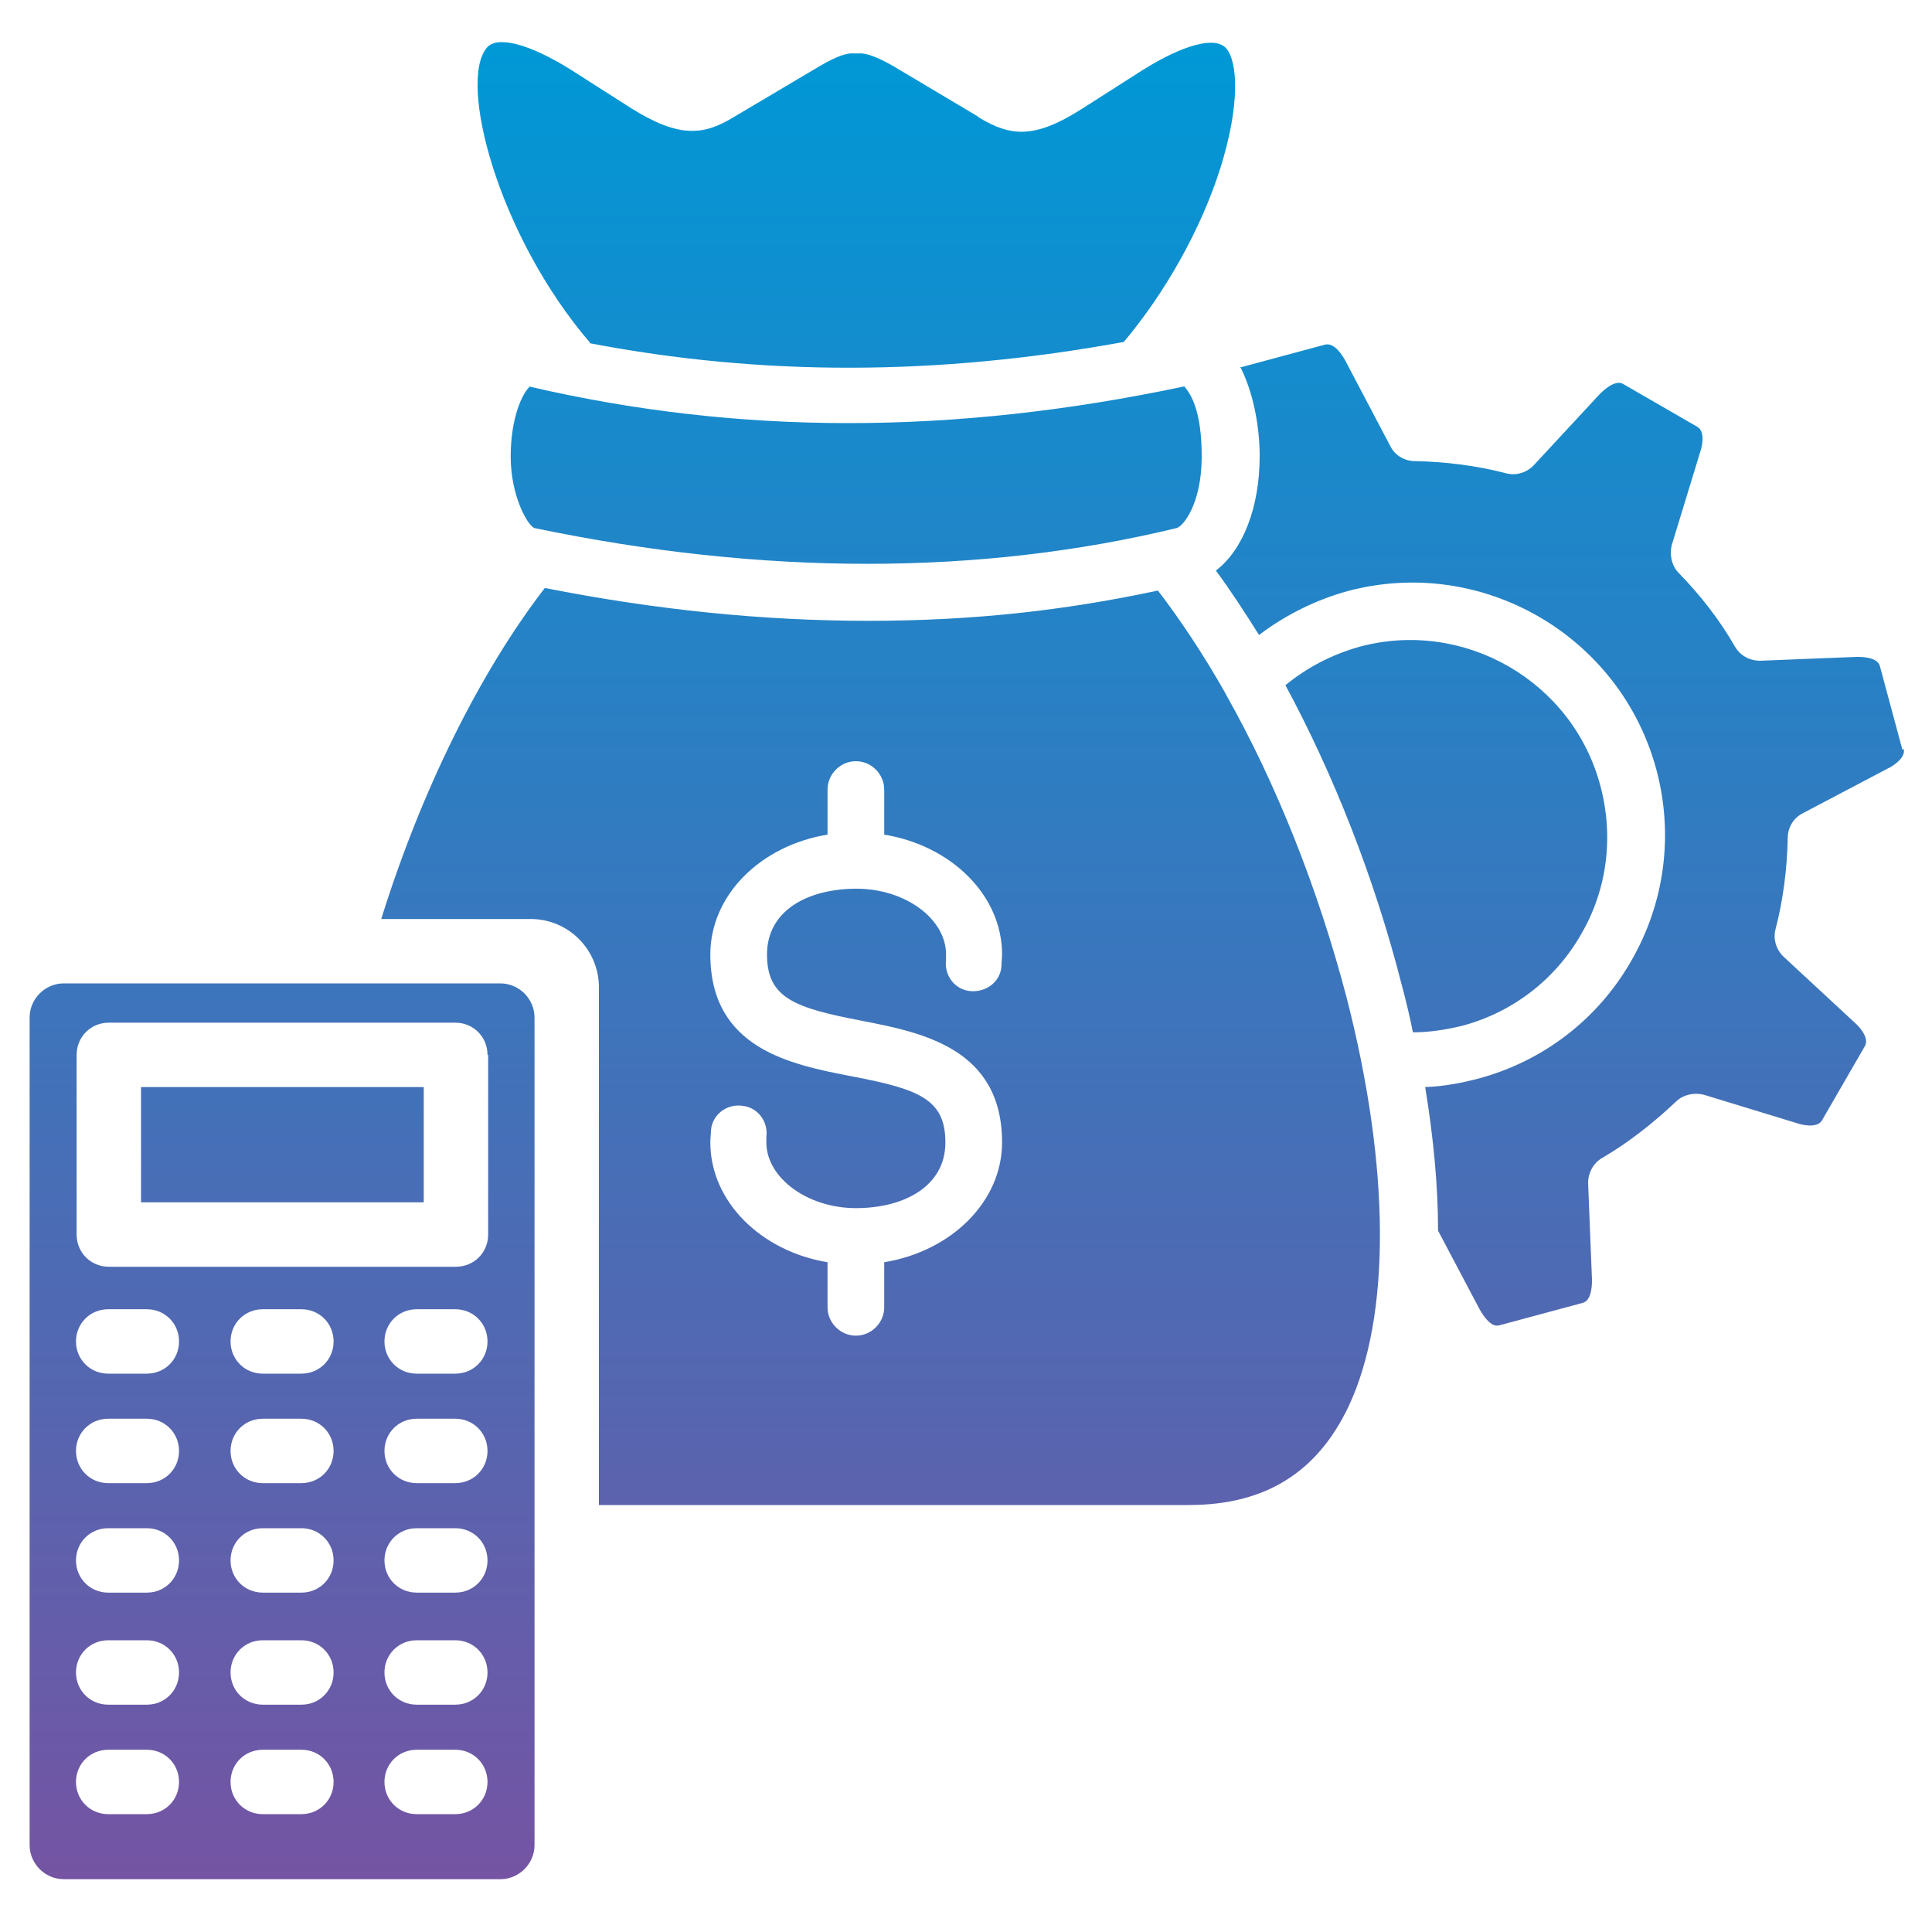 <?xml version="1.0" encoding="UTF-8"?>
<svg xmlns="http://www.w3.org/2000/svg" xmlns:xlink="http://www.w3.org/1999/xlink" id="Layer_1" width="300" height="300" version="1.1" viewBox="0 0 300 300">
  <!-- Generator: Adobe Illustrator 29.2.1, SVG Export Plug-In . SVG Version: 2.1.0 Build 116)  -->
  <defs>
    <style>
      .st0 {
        fill: url(#linear-gradient);
      }
    </style>
    <linearGradient id="linear-gradient" x1="156" y1="-2083.7" x2="156" y2="-1798.5" gradientTransform="translate(-6 -1791.9) scale(1 -1)" gradientUnits="userSpaceOnUse">
      <stop offset="0" stop-color="#7454a3"></stop>
      <stop offset="1" stop-color="#0098d6"></stop>
    </linearGradient>
  </defs>
  <path class="st0" d="M91.6,53.2c-14.3-16.7-20.5-40.5-16-45.8,1.6-1.9,6.6-.6,13,3.4l9.4,6c7.5,4.7,11.3,4.2,15.9,1.4l13.5-8c2.9-1.7,4.4-2,5.2-1.9h.4s.4,0,.4,0c1.1-.1,2.9.6,5.2,1.9l13.1,7.8.4.3c4.7,2.8,8.4,3.4,15.9-1.4l9.4-6c6.4-4,11.3-5.3,13-3.4,1.8,2.1,2.2,8.7-.9,18.6-3,9.5-8.6,19.4-15,27-29,5.3-56.2,5.3-82.9.2h0ZM21.9,186.7h43.9v-17.9H21.9v17.9ZM295.4,116.4l-3.5-13c-.4-1.4-2.9-1.4-3.6-1.4l-15,.6c-1.6,0-3.1-.8-3.9-2.2-2.4-4.2-5.4-8-8.7-11.4-1.1-1.1-1.5-2.8-1.1-4.4l4.4-14.4c.2-.5.9-3.1-.4-3.9l-11.6-6.7c-1.3-.7-3.2,1.2-3.6,1.6l-10.2,11c-1.1,1.2-2.8,1.7-4.3,1.3-4.6-1.2-9.4-1.8-14.2-1.9-1.6,0-3.1-.9-3.8-2.3l-7-13.3c-.4-.7-1.6-2.8-3.1-2.5l-13,3.5c0,0-.2,0-.2,0,2.1,4.1,3,9.5,3,13.8,0,8-2.6,14.6-6.8,17.8,2.3,3.1,4.5,6.5,6.7,10,4.1-3.1,8.7-5.4,13.7-6.8,20.9-5.6,42.4,6.9,48,27.7,2.7,10.1,1.3,20.7-3.9,29.7-5.2,9.1-13.7,15.6-23.8,18.3-2.7.7-5.4,1.2-8.2,1.3,1.3,7.9,2,15.4,2,22.3l6.5,12.3c.3.5,1.6,2.8,3,2.4l13-3.5c1.4-.4,1.4-2.9,1.4-3.6l-.6-15c0-1.6.8-3.1,2.2-3.9,4.1-2.4,7.9-5.4,11.4-8.7,1.1-1.1,2.8-1.5,4.4-1.1l14.4,4.4c.5.2,3.1.9,3.9-.4l6.7-11.6c.7-1.3-1-3.1-1.6-3.6l-11-10.2c-1.2-1.1-1.7-2.8-1.3-4.3,1.2-4.6,1.8-9.4,1.9-14.2,0-1.6.9-3.1,2.3-3.8l13.3-7c.5-.2,2.8-1.6,2.4-3h0ZM83,158v128.5c0,2.9-2.4,5.3-5.3,5.3H9.9c-2.9,0-5.3-2.4-5.3-5.3v-128.5c0-2.9,2.4-5.3,5.3-5.3h67.8c2.9,0,5.3,2.4,5.3,5.3ZM27.8,242.3c0-2.8-2.2-5-5-5h-6c-2.8,0-5,2.2-5,5s2.2,5,5,5h6c2.8,0,5-2.2,5-5ZM27.8,225.3c0-2.8-2.2-5-5-5h-6c-2.8,0-5,2.2-5,5s2.2,5,5,5h6c2.8,0,5-2.2,5-5ZM27.8,208.3c0-2.8-2.2-5-5-5h-6c-2.8,0-5,2.2-5,5s2.2,5,5,5h6c2.8,0,5-2.2,5-5ZM51.8,242.3c0-2.8-2.2-5-5-5h-6c-2.8,0-5,2.2-5,5s2.2,5,5,5h6c2.8,0,5-2.2,5-5ZM51.8,225.3c0-2.8-2.2-5-5-5h-6c-2.8,0-5,2.2-5,5s2.2,5,5,5h6c2.8,0,5-2.2,5-5ZM51.8,208.3c0-2.8-2.2-5-5-5h-6c-2.8,0-5,2.2-5,5s2.2,5,5,5h6c2.8,0,5-2.2,5-5ZM75.7,242.3c0-2.8-2.2-5-5-5h-6c-2.8,0-5,2.2-5,5s2.2,5,5,5h6c2.8,0,5-2.2,5-5ZM75.7,225.3c0-2.8-2.2-5-5-5h-6c-2.8,0-5,2.2-5,5s2.2,5,5,5h6c2.8,0,5-2.2,5-5ZM27.8,276.7c0-2.8-2.2-5-5-5h-6c-2.8,0-5,2.2-5,5s2.2,5,5,5h6c2.8,0,5-2.2,5-5ZM27.8,259.7c0-2.8-2.2-5-5-5h-6c-2.8,0-5,2.2-5,5s2.2,5,5,5h6c2.8,0,5-2.2,5-5ZM51.8,276.7c0-2.8-2.2-5-5-5h-6c-2.8,0-5,2.2-5,5s2.2,5,5,5h6c2.8,0,5-2.2,5-5ZM51.8,259.7c0-2.8-2.2-5-5-5h-6c-2.8,0-5,2.2-5,5s2.2,5,5,5h6c2.8,0,5-2.2,5-5ZM75.7,276.7c0-2.8-2.2-5-5-5h-6c-2.8,0-5,2.2-5,5s2.2,5,5,5h6c2.8,0,5-2.2,5-5ZM75.7,259.7c0-2.8-2.2-5-5-5h-6c-2.8,0-5,2.2-5,5s2.2,5,5,5h6c2.8,0,5-2.2,5-5ZM75.7,208.3c0-2.8-2.2-5-5-5h-6c-2.8,0-5,2.2-5,5s2.2,5,5,5h6c2.8,0,5-2.2,5-5ZM75.7,163.8c0-2.8-2.2-5-5-5H16.9c-2.8,0-5,2.2-5,5v27.9c0,2.8,2.2,5,5,5h53.9c2.8,0,5-2.2,5-5v-27.9ZM82.2,60.1c-1,.9-2.9,4.6-2.9,10.8s2.7,10.8,3.7,11.1c35.5,7.4,69.1,7.4,99.7,0,1.1-.3,3.9-3.9,3.9-11.1s-1.7-9.7-2.7-10.9c0,0,0,0,0,0-35.9,7.6-69.2,7.6-101.8,0ZM245.5,145.1c4.1-7,5.1-15.3,3-23.1-4.3-16.2-21.1-25.9-37.3-21.6-4.3,1.2-8.2,3.2-11.6,6,7.5,13.9,13.8,29.9,18,46.3.7,2.6,1.3,5.1,1.8,7.6,2.5,0,5.1-.4,7.6-1,7.9-2.1,14.5-7.2,18.5-14.2h0ZM209.1,154.9c6.8,26.4,6.9,49.5.3,63.5-4.9,10.3-13,15.3-24.8,15.3h-91.6v-80.4c0-5.8-4.7-10.6-10.6-10.6h-23.2c6.2-19.9,15.3-38.3,25.4-51.4,17.2,3.4,33.9,5.1,50.2,5.1s30.5-1.6,45-4.7c3.6,4.7,7.1,10,10.4,15.8,0,.1.2.3.2.4,7.8,13.8,14.3,30.2,18.7,47h0ZM146.9,148.2c0,.3,0,.6,0,.9-.3,2.4,1.4,4.6,3.8,4.8s4.6-1.4,4.8-3.8c0-.7.1-1.3.1-1.9,0-9.2-7.9-16.9-18.3-18.6v-7c0-2.4-2-4.4-4.4-4.4s-4.4,2-4.4,4.4v7c-10.4,1.7-18.2,9.4-18.2,18.6,0,14.7,12.6,17.1,21.8,18.9,10.5,2,14.7,3.5,14.7,10.3s-6.4,10.2-13.9,10.2-13.9-4.7-13.9-10.2,0-.7,0-.9c.3-2.4-1.4-4.6-3.8-4.8-2.4-.3-4.6,1.4-4.8,3.8,0,.6-.1,1.2-.1,1.9,0,9.2,7.9,16.9,18.2,18.6v7c0,2.4,2,4.4,4.4,4.4s4.4-2,4.4-4.4v-7c10.4-1.7,18.3-9.4,18.3-18.6,0-14.7-12.6-17.1-21.8-18.9-10.4-2-14.7-3.5-14.7-10.3s6.3-10.2,13.9-10.2,13.9,4.7,13.9,10.2Z"></path>
</svg>
